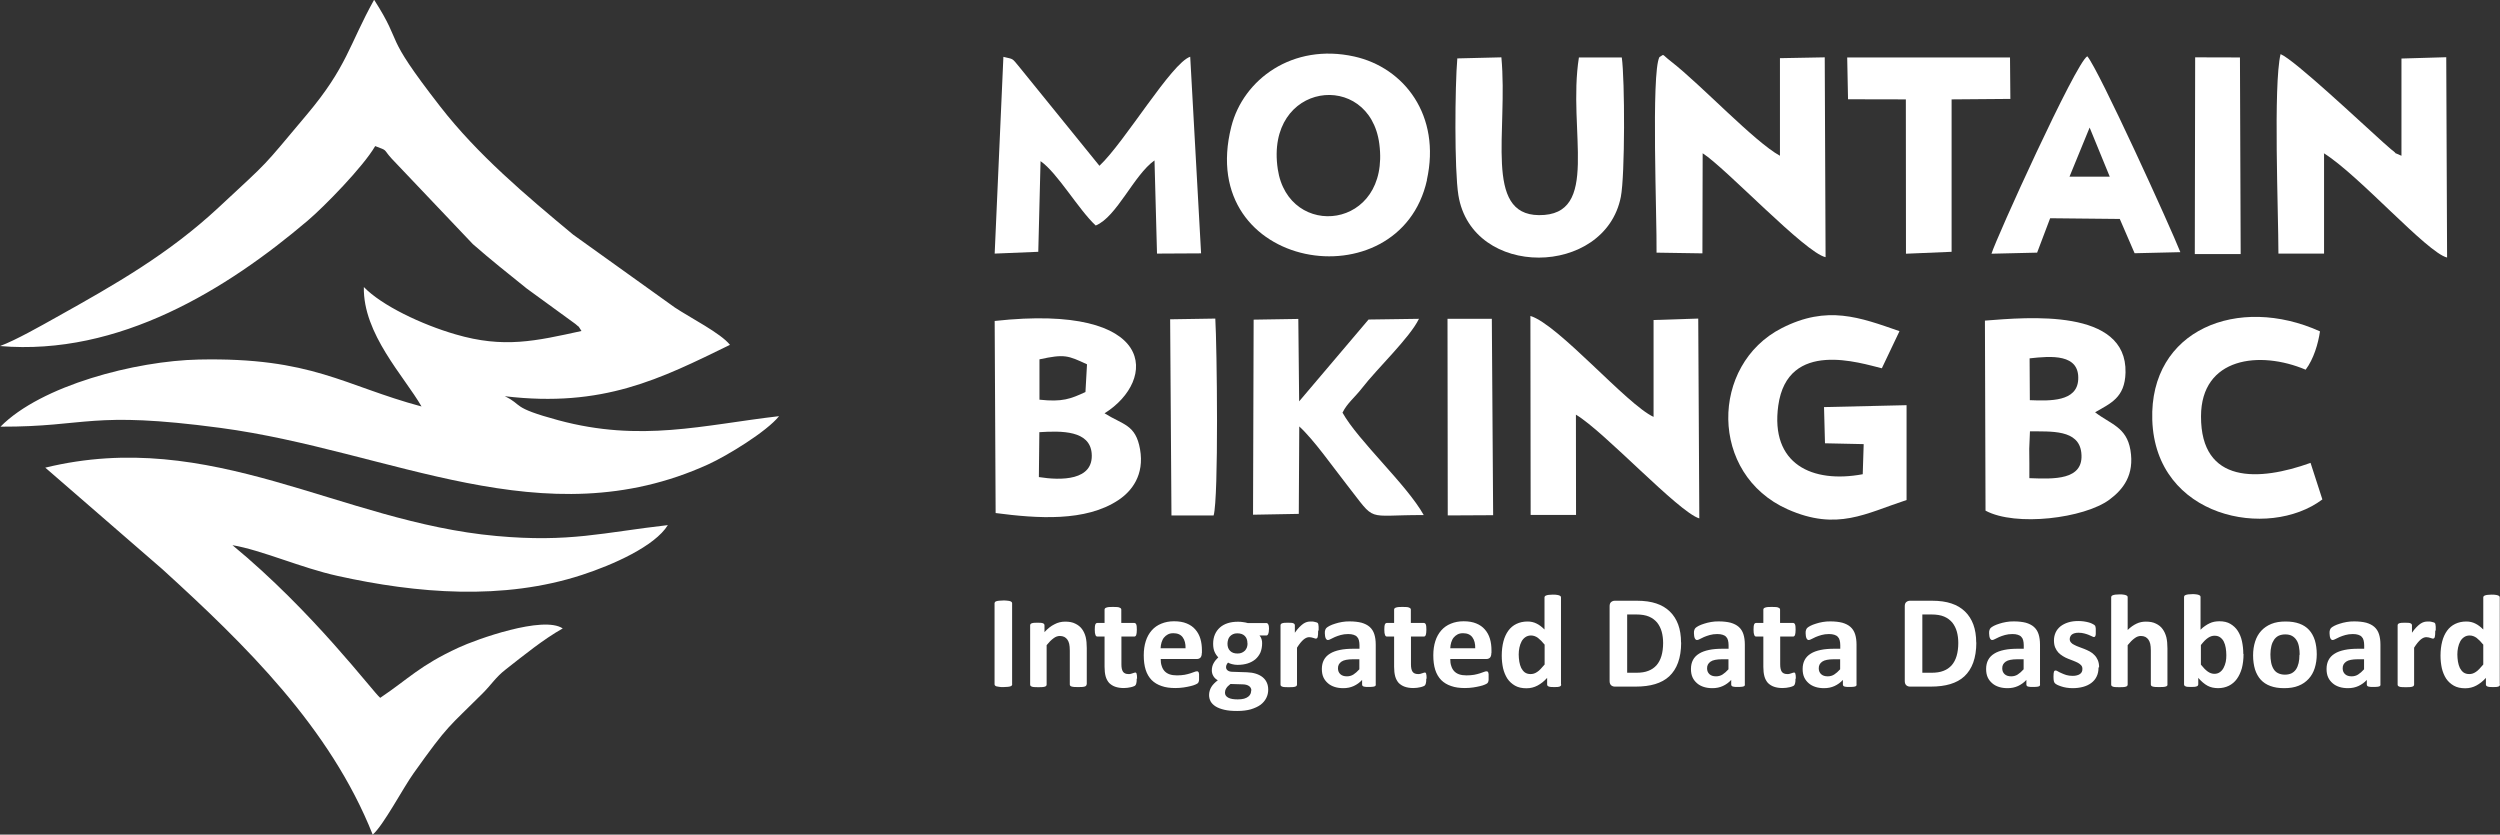 <?xml version="1.0" encoding="UTF-8"?>
<svg id="Layer_2" data-name="Layer 2" xmlns="http://www.w3.org/2000/svg" viewBox="0 0 209.29 69.87">
  <rect x="0" y="0" width="209.29" height="69.87" fill="#333333" stroke="none"/>
  <defs>
    <style>
      .cls-1, .cls-2 {
        fill: #fff;
        stroke-width: 0px;
      }

      .cls-2 {
        fill-rule: evenodd;
      }
    </style>
  </defs>
  <g id="Layer_1-2" data-name="Layer 1">
    <g id="Layer_1-3" data-name="Layer_1">
      <g id="_2200717764528" data-name=" 2200717764528">
        <g>
          <path class="cls-2" d="M0,28.97c9.97.85,19.02-4.77,25.76-10.5,1.36-1.15,4.65-4.51,5.65-6.24,1.12.43.6.19,1.38,1.05l6.8,7.16c1.51,1.32,2.81,2.35,4.5,3.71l4.08,2.97c.51.47.08-.05.51.59-3.84.84-6.49,1.47-10.55.28-2.83-.82-6.17-2.41-7.67-3.96-.08,3.92,3.38,7.48,4.83,10-6.53-1.75-9.15-4.13-18.65-3.93-5.29.11-13.2,2.17-16.6,5.62,7.36.02,7.43-1.36,18.4.1,14.35,1.92,27.03,9.34,40.84,3.06,1.6-.73,4.91-2.75,5.94-4.04-6.37.74-11.56,2.21-18.48.34-4.03-1.09-2.91-1.26-4.48-2.01,8.23.98,12.99-1.44,18.85-4.3-.76-.97-3.33-2.27-4.62-3.13l-8.5-6.09c-3.96-3.29-8.01-6.7-11.15-10.75-4.96-6.38-2.95-4.9-5.52-8.92-2.11,3.8-2.25,5.59-5.62,9.6-3.94,4.68-2.92,3.62-7.4,7.79-4.16,3.87-8.56,6.39-13.6,9.2C3.43,27.28,1.3,28.49,0,28.97h0Z"/>
          <path class="cls-2" d="M48.72,48.13c2.58-.84,6.1-2.4,7.19-4.17-5.44.62-8.22,1.47-14.36.91-13.08-1.18-23.85-9.11-37.76-5.72l9.8,8.5c6.94,6.32,14.05,13.26,17.61,22.22.88-.74,2.54-3.9,3.42-5.13,2.96-4.16,2.91-3.82,5.78-6.69.74-.74,1.1-1.36,1.94-2.01,1.46-1.14,3.13-2.51,4.77-3.43-1.62-1.1-7.23.91-8.73,1.61-3.25,1.5-4.18,2.61-6.55,4.2-.59-.47-5.62-7.22-12.37-12.78,2.44.41,5.78,1.91,8.79,2.57,6.65,1.48,13.9,2.07,20.47-.08h0Z"/>
        </g>
        <g>
          <path class="cls-2" d="M106.97,14.16c-1.09-7.32,7.68-8.35,8.5-2.12.95,7.21-7.61,8.08-8.5,2.12ZM119.45,15.07c1.2-5.4-1.89-9.41-6.08-10.34-5.15-1.14-9.29,1.91-10.29,5.87-3.06,12.1,14.09,14.8,16.38,4.47h0Z"/>
          <path class="cls-2" d="M87.11,13.49c1.4.96,3.19,4.07,4.62,5.39,1.77-.73,3.19-4.23,4.92-5.45l.21,7.8,3.69-.02-.91-16.46c-1.56.51-5.47,7.13-7.6,9.13l-6.68-8.24c-.69-.84-.49-.66-1.36-.88l-.73,16.47,3.65-.15.19-7.58h0Z"/>
          <path class="cls-2" d="M142.54,12.83c1.93,1.23,8.58,8.33,10.29,8.7l-.07-16.73-3.75.07v8.17c-2.14-1.17-6.59-5.93-9.11-7.89-.87-.67-.51-.63-.98-.37-.7,1.33-.2,13.54-.24,16.37l3.84.06.02-8.39h0Z"/>
          <path class="cls-2" d="M194.53,12.82c2.94,1.82,8.66,8.34,10.33,8.74l-.07-16.77-3.75.11v8.14c-1-.46-.06.07-.88-.55-.05-.04-.54-.48-.66-.58-1.79-1.6-7.41-6.9-8.58-7.38-.62,2.59-.18,13.25-.18,16.7h3.82s0-8.42,0-8.42h0Z"/>
          <path class="cls-2" d="M122,4.9c-.2,2.33-.25,9.33.09,11.44,1.14,7.03,12.28,6.86,13.6.14.35-1.77.34-9.82.08-11.67h-3.59c-.97,6.14,1.85,13.25-3.35,13.2-4.63-.04-2.57-7-3.14-13.21l-3.7.09h0Z"/>
          <path class="cls-2" d="M171.64,18.27l5.82.06,1.24,2.87,3.83-.09c-.8-2.04-6.84-15.3-7.79-16.4-.97.54-7.67,15.33-8.02,16.53l3.82-.09s1.09-2.88,1.09-2.88ZM174.94,10.69l.84,2.05.84,2.05h-3.37l.84-2.05.84-2.05h0Z"/>
          <polygon class="cls-2" points="154.71 8.31 159.55 8.32 159.56 21.24 163.38 21.08 163.38 8.32 168.3 8.28 168.27 4.81 154.64 4.81 154.71 8.31"/>
          <polygon class="cls-2" points="183.74 21.27 187.58 21.27 187.52 4.81 183.77 4.8 183.74 21.27"/>
        </g>
        <g>
          <path class="cls-2" d="M169.89,40.03v-1.24s-.01-1.22-.01-1.22l.06-1.46c1.76.02,4.09-.17,4.3,1.79.26,2.35-2.36,2.2-4.35,2.13h0ZM169.91,30c1.8-.2,4.19-.4,4.07,1.78-.1,1.85-2.34,1.79-4.05,1.72l-.02-3.5h0ZM175.4,34.51c1.27-.74,2.49-1.2,2.54-3.32.13-5.4-8.18-4.63-11.77-4.35l.05,15.91c2.52,1.36,8.26.64,10.37-.92,1.16-.86,2.11-2.07,1.76-4.16-.33-1.93-1.67-2.16-2.95-3.15h0Z"/>
          <path class="cls-2" d="M86.97,39.94l.04-3.76c1.89-.12,4.21-.14,4.38,1.76.2,2.32-2.59,2.29-4.41,2ZM87.03,30.08c2.09-.45,2.36-.33,3.97.42l-.13,2.32c-1.24.57-1.92.85-3.85.64v-3.38h.01ZM92.47,34.6c4.42-2.77,4.46-9.23-9.2-7.73l.08,16.08c3.51.46,7.53.74,10.27-1.08,1.12-.74,2.2-2.1,1.82-4.26-.37-2.09-1.42-2.03-2.97-3.01h0Z"/>
          <path class="cls-2" d="M131.94,34.72c2.37,1.41,8.57,8.15,10.32,8.68l-.09-16.73-3.74.12v8.11c-2.23-1.02-7.97-7.74-10.31-8.45l.02,16.66h3.8s-.01-8.4-.01-8.4h0Z"/>
          <path class="cls-2" d="M159.01,27.72c-3.32-1.15-6.03-2.2-9.85-.25-6,3.06-6.1,12.24.5,15.17,4.15,1.84,6.54.33,9.95-.78v-7.94s-6.91.16-6.91.16l.08,3.03,3.24.07-.08,2.52c-4.24.79-7.75-.85-7.07-5.75.78-5.59,6.9-3.54,8.67-3.12l1.47-3.09h0Z"/>
          <path class="cls-2" d="M112.4,34.53c.37-.77,1.04-1.28,1.64-2.06,1.25-1.62,3.98-4.19,4.75-5.78l-4.22.06-5.81,6.85-.07-6.9-3.74.06-.05,16.33,3.83-.07.04-7.32c1.22,1.11,2.85,3.44,3.99,4.89,2.53,3.22,1.41,2.51,6.43,2.53-1.42-2.55-5.5-6.23-6.81-8.59Z"/>
          <path class="cls-2" d="M193.02,30.95c.67-.89,1.05-2.18,1.2-3.21-6.84-3.09-14.28-.15-14.04,7.41.26,8.21,9.72,10.06,14.24,6.66l-.99-3.06c-4.31,1.55-9.19,1.8-9.17-3.9.01-4.94,4.91-5.53,8.76-3.9h0Z"/>
          <path class="cls-2" d="M98.07,43.15h3.53c.43-1.48.28-14.19.14-16.48l-3.78.06.11,16.41Z"/>
          <polygon class="cls-2" points="121.2 43.15 125 43.13 124.89 26.69 121.18 26.69 121.2 43.15"/>
        </g>
        <g>
          <path class="cls-1" d="M84.74,57.29s-.01.07-.04.1c-.02.03-.06.05-.12.07-.05.02-.13.03-.22.04-.09.01-.21.02-.36.02s-.26,0-.35-.02c-.09-.01-.17-.03-.23-.04-.05-.02-.09-.04-.12-.07-.02-.03-.04-.06-.04-.1v-6.79s.01-.07.04-.1c.02-.03.06-.05.12-.07.06-.02.13-.03.22-.04.09-.01.21-.02.35-.02s.26,0,.36.02c.09.01.17.02.22.04.05.02.09.04.12.07.02.03.04.06.04.1v6.79ZM90.96,57.3s-.01.07-.03.1c-.02.03-.06.05-.11.07-.05.02-.13.03-.22.04-.09,0-.2.01-.34.01s-.25,0-.34-.01-.16-.02-.22-.04c-.05-.02-.09-.04-.11-.07-.02-.03-.03-.06-.03-.1v-2.83c0-.24-.02-.43-.05-.57-.03-.14-.09-.26-.15-.35-.07-.1-.15-.17-.26-.23-.11-.05-.23-.08-.37-.08-.18,0-.36.06-.54.2-.18.13-.37.32-.57.57v3.3s-.01.07-.03.1c-.02.03-.06.05-.11.07-.05.02-.12.03-.21.04-.09,0-.2.01-.34.01s-.25,0-.34-.01c-.09,0-.16-.02-.21-.04-.05-.02-.09-.04-.11-.07-.02-.03-.03-.06-.03-.1v-4.96s0-.07.03-.1c.02-.03.05-.05.1-.07.05-.02.11-.03.19-.04.08,0,.17-.01.29-.01s.22,0,.29.01.14.02.18.04c.04.02.07.04.09.07.02.03.03.06.03.1v.57c.27-.3.55-.52.84-.66.28-.15.58-.22.89-.22.34,0,.62.05.85.17.23.11.42.26.56.45.14.19.24.41.31.67.06.26.09.56.09.92v3.06h0ZM95.16,56.81c0,.16,0,.29-.03.38-.02.09-.05.15-.08.18-.03.04-.08.07-.15.09-.07.03-.14.05-.23.07-.09.02-.18.04-.28.05s-.2.02-.31.02c-.28,0-.52-.04-.72-.11-.2-.07-.37-.18-.51-.32-.13-.15-.23-.33-.29-.55-.06-.22-.09-.49-.09-.79v-2.54h-.6c-.07,0-.13-.04-.16-.13-.04-.09-.06-.23-.06-.44,0-.11,0-.2.01-.27s.02-.13.04-.18c.02-.04.04-.07.07-.09.03-.02.06-.03.1-.03h.6v-1.11s0-.07.03-.1c.02-.03.06-.05.11-.07.05-.02.13-.04.22-.05.09,0,.2-.01.34-.01s.25,0,.34.01c.09,0,.16.02.22.05.05.02.09.05.11.07.02.03.03.06.03.1v1.11h1.08s.07,0,.1.03c.03.02.05.05.07.09.02.04.03.1.04.18s.01.17.01.27c0,.2-.02.35-.05.44-.04.09-.09.13-.16.13h-1.08v2.33c0,.27.04.47.13.61.09.13.24.2.46.2.07,0,.14,0,.2-.02.06-.01.11-.03.16-.05.05-.01.09-.03.12-.04.03-.01.06-.02.09-.02.02,0,.04,0,.06.02.02.01.04.04.05.08,0,.04.02.09.03.16,0,.07.01.15.01.26h0ZM100.61,54.67c0,.17-.04.3-.11.38-.08.08-.18.12-.31.12h-3.02c0,.21.02.4.08.57.05.17.13.32.24.44.11.12.25.21.42.27s.38.09.62.09.46-.02.64-.05c.18-.04.34-.07.48-.12.13-.04.25-.08.34-.12.09-.04.16-.05.22-.05.03,0,.06,0,.08.02.02.01.04.04.06.07.01.03.02.08.03.14,0,.06,0,.14,0,.23,0,.08,0,.15,0,.21s0,.11-.02.15c0,.04-.02.08-.03.1-.02.03-.03.05-.06.08-.02.02-.09.06-.2.11-.11.05-.24.09-.41.13s-.36.08-.57.11c-.21.03-.44.05-.69.05-.44,0-.83-.05-1.16-.17-.33-.11-.61-.28-.83-.5-.22-.23-.39-.51-.5-.86-.11-.35-.16-.75-.16-1.21s.06-.84.17-1.19c.11-.35.28-.65.5-.9.22-.25.48-.43.8-.56.31-.13.67-.2,1.06-.2.42,0,.77.06,1.06.18.3.12.54.29.73.51.19.22.33.47.42.77.09.3.13.62.13.97v.22h0ZM99.25,54.28c.01-.39-.07-.7-.24-.93-.17-.23-.43-.34-.78-.34-.18,0-.33.03-.46.1-.13.07-.24.16-.33.27-.09.11-.15.25-.2.4-.05.16-.07.32-.08.49h2.09ZM106.23,52.68c0,.18-.02.31-.06.39-.04.09-.09.13-.15.13h-.58c.08.09.14.19.17.3.04.11.05.23.05.35,0,.29-.05.54-.14.77-.1.22-.24.41-.42.57-.18.15-.4.27-.65.35-.25.08-.54.12-.85.12-.16,0-.31-.02-.46-.06-.15-.04-.26-.08-.33-.13-.05.05-.09.1-.12.17-.04.07-.05.14-.05.22,0,.11.05.2.14.27.09.07.23.11.4.11l1.21.04c.28.01.53.05.75.12.22.07.41.17.56.29.15.12.27.27.35.45.08.17.12.37.12.6,0,.24-.05.47-.16.69-.11.22-.27.41-.48.57-.22.16-.49.28-.81.38-.32.09-.7.14-1.14.14s-.78-.03-1.08-.1c-.3-.07-.54-.16-.73-.28-.19-.12-.33-.26-.42-.42-.09-.17-.13-.35-.13-.54,0-.12.02-.24.05-.35.03-.11.08-.22.14-.32.06-.1.14-.2.23-.29.09-.09.19-.18.31-.27-.16-.09-.28-.2-.37-.35-.09-.15-.13-.31-.13-.48,0-.22.05-.42.15-.6.1-.18.23-.34.39-.49-.13-.13-.23-.28-.31-.46-.08-.18-.12-.41-.12-.68,0-.29.05-.55.15-.78.1-.23.24-.42.42-.58.18-.16.4-.28.65-.36.25-.08.53-.12.83-.12.16,0,.31,0,.45.03.14.02.27.04.4.08h1.57c.06,0,.11.04.15.12.04.08.06.22.06.41h0ZM104.43,53.86c0-.27-.07-.47-.22-.62-.15-.15-.36-.22-.63-.22-.14,0-.26.02-.36.07-.1.05-.19.11-.26.19-.07.08-.12.17-.15.28-.03.11-.05.22-.05.33,0,.25.07.45.22.6.15.15.35.22.62.22.14,0,.26-.02.37-.07.1-.05.19-.11.26-.18.07-.08.12-.17.16-.27.03-.1.05-.21.05-.32h0ZM104.76,57.81c0-.16-.07-.29-.2-.38-.13-.09-.32-.14-.55-.14l-1-.03c-.09.07-.17.14-.23.2-.06.06-.1.13-.14.19-.03.06-.06.12-.07.17-.01.05-.02.11-.02.17,0,.18.09.32.28.42.19.1.45.14.79.14.21,0,.39-.02.53-.06.14-.04.26-.1.35-.17.09-.07.15-.15.19-.24.04-.09.05-.18.05-.27h0ZM110.35,52.8c0,.13,0,.24-.01.33s-.02.15-.03.2c-.01.05-.04.08-.06.1-.02.02-.05.03-.09.03-.03,0-.06,0-.1-.02-.04-.01-.08-.03-.13-.04-.05-.02-.1-.03-.15-.04-.06-.01-.12-.02-.18-.02-.08,0-.16.02-.23.05s-.16.08-.24.15c-.08.07-.17.16-.26.27-.09.11-.19.25-.29.41v3.09s-.01.07-.03.1c-.02.03-.06.05-.11.07-.05.02-.12.03-.21.04-.09,0-.2.01-.34.01s-.25,0-.34-.01c-.09,0-.16-.02-.21-.04-.05-.02-.09-.04-.11-.07-.02-.03-.03-.06-.03-.1v-4.96s0-.07.03-.1c.02-.03.05-.05.1-.07.05-.02.11-.03.19-.04.08,0,.17-.01.29-.01s.22,0,.29.01c.08,0,.14.02.18.04.04.02.07.04.09.07.02.03.03.06.03.1v.62c.13-.19.25-.34.37-.46.12-.12.23-.22.33-.29.1-.07.21-.12.31-.15.1-.03.21-.04.31-.04.05,0,.1,0,.16,0s.11.02.17.03c.06.01.11.03.16.04.05.02.08.03.1.05.02.02.03.04.04.06,0,.02.02.05.02.09,0,.04.01.1.02.17,0,.08,0,.18,0,.31h0ZM115.18,57.31c0,.05-.02.09-.05.12-.04.03-.1.05-.18.06-.08.01-.2.02-.35.02-.17,0-.29,0-.36-.02-.08-.01-.13-.03-.16-.06-.03-.03-.05-.07-.05-.12v-.39c-.2.22-.44.39-.7.51-.26.12-.55.18-.87.18-.26,0-.5-.03-.72-.1s-.41-.17-.57-.31c-.16-.14-.29-.3-.38-.5-.09-.2-.13-.43-.13-.7,0-.29.06-.54.17-.75.11-.21.28-.39.51-.53.22-.14.5-.24.83-.31.33-.07.72-.1,1.16-.1h.48v-.3c0-.16-.02-.29-.05-.41-.03-.12-.08-.21-.16-.29-.07-.08-.17-.13-.29-.17-.12-.04-.27-.06-.45-.06-.23,0-.44.03-.62.08-.18.05-.35.11-.49.17s-.26.12-.35.17c-.09.05-.17.08-.23.08-.04,0-.08-.01-.11-.04-.03-.03-.06-.06-.08-.11-.02-.05-.04-.11-.05-.18-.01-.07-.02-.15-.02-.23,0-.12,0-.21.03-.27.02-.07.05-.13.1-.18.05-.05.14-.11.27-.18.13-.06.28-.13.46-.18.17-.06.36-.1.57-.14.21-.04.42-.05.64-.05.39,0,.72.04,1,.11.27.08.5.19.68.35.18.16.31.36.39.61.08.25.12.54.12.88v3.34h0ZM113.8,55.19h-.53c-.23,0-.42.02-.58.05-.16.03-.29.08-.39.15-.1.07-.17.15-.22.24-.05.09-.07.2-.07.32,0,.21.07.37.2.49.13.12.31.18.55.18.2,0,.38-.05.54-.15.16-.1.33-.25.5-.44v-.84h0ZM119.4,56.81c0,.16,0,.29-.03.38-.02.09-.05.15-.08.18-.03.04-.08.07-.15.09-.07.03-.14.05-.23.07-.09.02-.18.04-.28.05-.1.01-.2.02-.31.02-.28,0-.52-.04-.72-.11-.2-.07-.37-.18-.51-.32-.13-.15-.23-.33-.29-.55-.06-.22-.09-.49-.09-.79v-2.54h-.6c-.07,0-.13-.04-.16-.13-.04-.09-.06-.23-.06-.44,0-.11,0-.2.01-.27s.02-.13.04-.18c.02-.04.04-.07.07-.09.03-.02.06-.03.1-.03h.6v-1.11s0-.07.03-.1c.02-.03.06-.05.11-.07s.13-.04.22-.05c.09,0,.2-.01.34-.01s.25,0,.34.01c.09,0,.16.02.22.05.05.02.09.05.11.07.02.03.03.06.03.1v1.11h1.08s.07,0,.1.03c.03.02.05.05.07.09.02.04.03.1.04.18s.01.17.01.27c0,.2-.02.35-.05.44-.04.09-.09.13-.16.13h-1.08v2.33c0,.27.04.47.13.61.09.13.24.2.46.2.07,0,.14,0,.2-.02.06-.01.11-.03.16-.05.05-.01.09-.03.12-.04.03-.01.06-.02.09-.02.02,0,.04,0,.06.02.02.01.04.04.05.08,0,.04.02.09.03.16,0,.07.01.15.01.26h0ZM124.85,54.67c0,.17-.04.3-.11.38-.08.08-.18.12-.31.12h-3.02c0,.21.02.4.08.57.05.17.13.32.24.44.11.12.25.21.42.27s.38.09.62.09.46-.02.64-.05c.18-.04.34-.07.48-.12.13-.04.25-.08.34-.12.09-.04.16-.05.22-.05.03,0,.06,0,.08.02.02.01.04.04.06.07.01.03.02.08.03.14,0,.06,0,.14,0,.23,0,.08,0,.15,0,.21s0,.11-.02.15c0,.04-.02.08-.03.1-.02.03-.03.05-.06.08-.02.02-.09.06-.2.11-.11.05-.24.09-.41.13s-.36.08-.57.11c-.21.03-.44.05-.69.05-.44,0-.83-.05-1.16-.17-.33-.11-.61-.28-.83-.5-.22-.23-.39-.51-.5-.86-.11-.35-.16-.75-.16-1.21s.06-.84.17-1.19c.11-.35.28-.65.5-.9.22-.25.48-.43.8-.56.31-.13.67-.2,1.06-.2.42,0,.77.06,1.06.18.3.12.54.29.73.51.19.22.33.47.42.77.09.3.13.62.13.97v.22h0ZM123.5,54.28c.01-.39-.07-.7-.24-.93-.17-.23-.43-.34-.78-.34-.18,0-.33.03-.46.1-.13.07-.24.16-.33.27-.09.11-.15.25-.2.4-.05.16-.07.32-.08.49h2.09ZM130.7,57.3s0,.07-.03.1c-.02.03-.05.05-.09.07-.05.02-.11.03-.18.04-.08,0-.17.01-.28.01-.12,0-.22,0-.29-.01s-.13-.02-.18-.04c-.05-.02-.08-.04-.1-.07-.02-.03-.03-.06-.03-.1v-.55c-.25.28-.52.49-.8.64-.28.15-.59.23-.93.23-.38,0-.7-.07-.96-.22-.26-.15-.47-.34-.64-.59-.16-.25-.28-.54-.36-.87-.07-.33-.11-.68-.11-1.05,0-.44.05-.84.14-1.19.09-.35.23-.65.41-.9.18-.25.41-.44.68-.57.27-.13.58-.2.93-.2.28,0,.53.06.75.17.23.11.45.28.67.5v-2.68s0-.07.03-.1c.02-.03.06-.05.11-.07.05-.02.12-.04.21-.05.09-.01.2-.02.34-.02s.25,0,.34.02c.09.01.16.03.21.05.05.02.09.05.11.07.02.03.03.06.03.1v7.29h0ZM129.32,53.98c-.2-.25-.39-.44-.57-.58-.18-.13-.38-.2-.58-.2-.18,0-.34.05-.47.14-.13.09-.24.21-.32.36-.08.15-.14.32-.18.51-.04.19-.06.38-.06.57,0,.21.02.41.05.61.03.2.09.37.16.53.08.15.18.28.3.37.13.09.28.14.48.14.09,0,.19-.01.28-.04s.18-.07.28-.14c.09-.06.19-.14.29-.25.1-.1.21-.23.33-.37v-1.64h0ZM140.74,53.78c0,.66-.09,1.22-.26,1.69-.17.47-.42.85-.74,1.15-.32.3-.72.51-1.18.65s-1.01.21-1.65.21h-1.72c-.12,0-.23-.04-.31-.11-.08-.07-.13-.19-.13-.35v-6.27c0-.16.04-.28.13-.35.08-.07.19-.11.31-.11h1.84c.64,0,1.19.08,1.63.23.45.15.82.37,1.13.67.31.3.54.66.7,1.09.16.43.24.94.24,1.51h0ZM139.23,53.83c0-.34-.04-.66-.12-.95-.08-.29-.21-.54-.38-.76-.18-.21-.4-.38-.68-.5-.28-.12-.64-.18-1.09-.18h-.74v4.88h.76c.4,0,.74-.05,1.01-.16.27-.1.5-.26.69-.47.18-.21.32-.47.41-.78.09-.31.14-.67.14-1.09h0ZM146.08,57.31c0,.05-.02.09-.05.12-.04.03-.1.05-.18.06-.08.01-.2.02-.35.02-.17,0-.29,0-.36-.02-.08-.01-.13-.03-.16-.06-.03-.03-.05-.07-.05-.12v-.39c-.2.22-.44.39-.7.51-.26.12-.55.18-.87.18-.26,0-.5-.03-.72-.1s-.41-.17-.57-.31c-.16-.14-.29-.3-.38-.5-.09-.2-.13-.43-.13-.7,0-.29.06-.54.17-.75.11-.21.28-.39.51-.53.22-.14.5-.24.83-.31.33-.07.72-.1,1.16-.1h.48v-.3c0-.16-.02-.29-.05-.41-.03-.12-.08-.21-.16-.29-.07-.08-.17-.13-.29-.17-.12-.04-.27-.06-.45-.06-.23,0-.44.03-.62.08-.18.05-.35.11-.49.17s-.26.12-.35.17c-.09.05-.17.08-.23.08-.04,0-.08-.01-.11-.04-.03-.03-.06-.06-.08-.11-.02-.05-.04-.11-.05-.18-.01-.07-.02-.15-.02-.23,0-.12,0-.21.03-.27.02-.07.05-.13.1-.18.05-.05.14-.11.27-.18.13-.06.28-.13.46-.18.17-.06.36-.1.57-.14.21-.04.42-.05.64-.05.39,0,.72.04,1,.11.27.08.5.19.68.35.18.16.31.36.39.61.08.25.12.54.12.88v3.34h0ZM144.7,55.19h-.53c-.23,0-.42.02-.58.05-.16.03-.29.08-.39.15-.1.07-.17.15-.22.24-.05.09-.07.2-.07.32,0,.21.07.37.2.49.13.12.31.18.55.18.2,0,.38-.05.54-.15.16-.1.33-.25.5-.44v-.84h0Z"/>
          <path class="cls-1" d="M150.31,56.81c0,.16,0,.29-.03.38-.02.09-.05.15-.08.18-.03.04-.08.07-.15.09-.07.03-.14.05-.23.07-.09.02-.18.04-.28.05-.1.01-.2.02-.31.02-.28,0-.52-.04-.72-.11-.2-.07-.37-.18-.51-.32-.13-.15-.23-.33-.29-.55-.06-.22-.09-.49-.09-.79v-2.54h-.6c-.07,0-.13-.04-.16-.13-.04-.09-.06-.23-.06-.44,0-.11,0-.2.01-.27s.02-.13.04-.18c.02-.04.04-.07.07-.09.03-.02.06-.03.1-.03h.6v-1.11s0-.07.03-.1c.02-.03.06-.05.11-.07s.13-.04.22-.05c.09,0,.2-.01.34-.01s.25,0,.34.01c.09,0,.16.02.22.05.05.02.09.05.11.07.02.03.03.06.03.1v1.11h1.08s.07,0,.1.03c.03.02.05.05.07.09.02.04.03.1.04.18s.01.17.01.27c0,.2-.02.35-.05.44-.04.09-.09.13-.16.13h-1.08v2.33c0,.27.04.47.13.61.09.13.24.2.46.2.07,0,.14,0,.2-.02.06-.01.11-.03.16-.05.05-.01.09-.03.12-.04.03-.01.06-.02.09-.02.02,0,.04,0,.06.02.02.01.04.04.05.08,0,.04.02.09.03.16,0,.07.01.15.01.26h0ZM155.43,57.31c0,.05-.02.09-.05.12-.04.03-.1.05-.18.06-.08.01-.2.02-.35.02-.17,0-.29,0-.36-.02-.08-.01-.13-.03-.16-.06-.03-.03-.05-.07-.05-.12v-.39c-.2.22-.44.39-.7.51-.26.12-.55.18-.87.18-.26,0-.5-.03-.72-.1s-.41-.17-.57-.31c-.16-.14-.29-.3-.38-.5-.09-.2-.13-.43-.13-.7,0-.29.06-.54.17-.75.11-.21.28-.39.51-.53.22-.14.5-.24.83-.31.33-.07.72-.1,1.16-.1h.48v-.3c0-.16-.02-.29-.05-.41-.03-.12-.08-.21-.16-.29-.07-.08-.17-.13-.29-.17-.12-.04-.27-.06-.45-.06-.23,0-.44.03-.62.08-.18.05-.35.11-.49.17s-.26.12-.35.17c-.09.05-.17.08-.23.08-.04,0-.08-.01-.11-.04-.03-.03-.06-.06-.08-.11-.02-.05-.04-.11-.05-.18-.01-.07-.02-.15-.02-.23,0-.12,0-.21.03-.27.02-.07.05-.13.1-.18.05-.05.14-.11.27-.18.13-.06.28-.13.46-.18.17-.06.36-.1.57-.14.21-.04.42-.05.64-.05.39,0,.72.04,1,.11.27.08.5.19.68.35.18.16.31.36.39.61.08.25.12.54.12.88v3.34h0ZM154.05,55.19h-.53c-.23,0-.42.02-.58.05-.16.03-.29.08-.39.15-.1.07-.17.15-.22.24-.05.09-.07.2-.07.32,0,.21.07.37.2.49.13.12.31.18.55.18.2,0,.38-.05.54-.15.16-.1.33-.25.5-.44v-.84h0ZM165.45,53.78c0,.66-.09,1.22-.26,1.69-.17.47-.42.85-.74,1.15-.32.3-.72.51-1.18.65s-1.01.21-1.65.21h-1.72c-.12,0-.23-.04-.31-.11-.08-.07-.13-.19-.13-.35v-6.27c0-.16.04-.28.13-.35.08-.07.19-.11.31-.11h1.84c.64,0,1.19.08,1.63.23.45.15.82.37,1.13.67.31.3.54.66.7,1.09.16.43.24.94.24,1.51h0ZM163.94,53.83c0-.34-.04-.66-.12-.95-.08-.29-.21-.54-.38-.76-.18-.21-.4-.38-.68-.5-.28-.12-.64-.18-1.09-.18h-.74v4.88h.76c.4,0,.74-.05,1.01-.16.27-.1.5-.26.69-.47.18-.21.32-.47.41-.78.09-.31.14-.67.14-1.09h0ZM170.79,57.31c0,.05-.02.09-.05.12-.04.03-.1.05-.18.06-.08.01-.2.02-.35.02-.17,0-.29,0-.36-.02-.08-.01-.13-.03-.16-.06-.03-.03-.05-.07-.05-.12v-.39c-.2.22-.44.39-.7.51-.26.12-.55.18-.87.18-.26,0-.5-.03-.72-.1s-.41-.17-.57-.31c-.16-.14-.29-.3-.38-.5-.09-.2-.13-.43-.13-.7,0-.29.06-.54.17-.75.11-.21.28-.39.51-.53.22-.14.5-.24.83-.31.33-.07.72-.1,1.16-.1h.48v-.3c0-.16-.02-.29-.05-.41-.03-.12-.08-.21-.16-.29-.07-.08-.17-.13-.29-.17-.12-.04-.27-.06-.45-.06-.23,0-.44.03-.62.08-.18.05-.35.11-.49.17s-.26.12-.35.17c-.09.05-.17.08-.23.08-.04,0-.08-.01-.11-.04-.03-.03-.06-.06-.08-.11-.02-.05-.04-.11-.05-.18-.01-.07-.02-.15-.02-.23,0-.12,0-.21.03-.27.02-.07.05-.13.1-.18.05-.05.14-.11.27-.18.13-.06.28-.13.46-.18.17-.06.36-.1.57-.14.21-.04.42-.05.64-.05.39,0,.72.04,1,.11.27.08.5.19.68.35.18.16.31.36.39.61.08.25.12.54.12.88v3.34h0ZM169.41,55.19h-.53c-.23,0-.42.02-.58.05-.16.03-.29.08-.39.15-.1.07-.17.15-.22.24-.05.09-.07.2-.07.32,0,.21.07.37.2.49.13.12.31.18.55.18.2,0,.38-.05.54-.15.16-.1.33-.25.5-.44v-.84h0ZM175.68,55.89c0,.28-.05.53-.16.75-.1.21-.25.39-.45.54-.19.14-.42.25-.68.32-.26.07-.55.11-.86.11-.19,0-.36-.01-.53-.04-.17-.03-.32-.06-.45-.11-.13-.04-.24-.09-.33-.13-.09-.05-.15-.09-.19-.13-.04-.04-.07-.1-.09-.18-.02-.08-.03-.2-.03-.37,0-.11,0-.19.01-.26s.02-.12.03-.16c.02-.04.03-.06.06-.08.02-.01.05-.02.08-.02.04,0,.1.02.18.07.08.05.18.1.3.15.12.06.26.11.41.16.16.05.34.07.54.07.13,0,.24-.01.34-.04.1-.02.18-.06.26-.11.07-.05.13-.11.16-.18.04-.07.05-.16.05-.26,0-.11-.03-.21-.1-.29-.07-.08-.16-.15-.27-.21-.11-.06-.24-.11-.38-.17-.14-.05-.29-.11-.44-.17-.15-.06-.3-.13-.44-.22s-.27-.18-.38-.3c-.11-.12-.2-.26-.27-.43-.07-.17-.1-.37-.1-.6s.05-.45.14-.65c.09-.2.23-.37.4-.51.18-.14.39-.25.64-.33.25-.08.53-.12.85-.12.16,0,.31.01.46.03.15.02.28.05.4.08.12.03.22.07.3.11.08.04.14.07.18.1.04.03.06.05.08.08.01.03.02.06.03.1,0,.04.01.09.02.14,0,.06,0,.13,0,.21,0,.1,0,.18,0,.24,0,.06-.02.11-.03.15-.01.04-.03.06-.05.08-.02.01-.05.02-.08.02-.03,0-.09-.02-.16-.06-.07-.04-.16-.08-.27-.12-.11-.04-.23-.09-.37-.12-.14-.04-.3-.06-.48-.06-.13,0-.24.01-.33.04-.09.03-.17.06-.23.11-.06.05-.1.1-.13.17-.03.06-.05.13-.05.21,0,.12.04.21.11.29s.16.15.28.2c.11.06.25.12.39.17.15.05.3.11.45.17.15.06.3.13.45.21.15.08.28.18.39.3.12.12.21.26.28.42.07.17.11.36.11.59h0ZM181.46,57.3s-.01.07-.03.1c-.02.03-.06.05-.11.07-.05.02-.13.03-.22.04s-.2.01-.34.01-.25,0-.34-.01-.16-.02-.22-.04c-.05-.02-.09-.04-.11-.07-.02-.03-.03-.06-.03-.1v-2.83c0-.24-.02-.43-.05-.57-.03-.14-.09-.26-.15-.35-.07-.1-.15-.17-.26-.23-.11-.05-.23-.08-.37-.08-.18,0-.36.06-.54.2-.18.13-.37.32-.57.57v3.3s-.01.07-.03.1c-.02.03-.06.05-.11.07-.05.02-.12.03-.21.04-.09,0-.2.01-.34.01s-.25,0-.34-.01c-.09,0-.16-.02-.21-.04-.05-.02-.09-.04-.11-.07-.02-.03-.03-.06-.03-.1v-7.31s.01-.07.03-.1c.02-.03.06-.05.11-.07.05-.02.13-.04.21-.05.09-.01.2-.02.34-.02s.25,0,.34.02c.09.01.16.03.21.05.05.02.09.05.11.07.02.03.03.06.03.1v2.74c.24-.24.49-.41.74-.53.25-.12.51-.17.78-.17.34,0,.62.05.85.17.23.11.42.26.56.46.14.19.24.42.31.68.06.26.09.57.09.94v3.04h0ZM187.82,54.75c0,.44-.05.84-.14,1.19-.1.35-.24.65-.42.9-.18.25-.41.44-.67.57-.27.13-.57.2-.9.2-.17,0-.32-.02-.47-.05-.14-.03-.28-.08-.41-.15-.13-.07-.26-.16-.39-.27-.13-.11-.26-.24-.39-.39v.54s-.01.08-.03.1c-.02.03-.05.05-.1.07-.05.02-.11.03-.19.04-.08,0-.17.01-.28.01s-.21,0-.28-.01c-.08,0-.14-.02-.18-.04-.05-.02-.08-.04-.1-.07-.02-.03-.03-.06-.03-.1v-7.31s.01-.07.03-.1c.02-.03.06-.05.11-.07.05-.02.13-.04.21-.05.09-.01.2-.02.34-.02s.25,0,.34.02c.09.01.16.03.21.05.05.02.09.05.11.07.02.03.03.06.03.1v2.74c.12-.13.25-.23.38-.32.13-.09.25-.16.38-.22.12-.06.25-.1.39-.13.13-.02.27-.04.42-.04.37,0,.68.07.93.22.25.15.46.34.62.59.16.25.28.54.35.87.07.33.11.68.11,1.05h0ZM186.38,54.85c0-.21-.02-.41-.05-.61-.03-.2-.09-.37-.16-.52s-.18-.27-.3-.36c-.12-.09-.28-.14-.47-.14-.09,0-.18.01-.27.04-.09.03-.18.07-.27.13s-.19.14-.29.24c-.1.1-.2.22-.32.37v1.64c.2.25.38.44.56.57.18.13.37.2.57.2.18,0,.34-.05.46-.14.13-.09.23-.21.31-.36.08-.15.14-.32.18-.5.04-.19.05-.38.05-.57h0ZM193.95,54.77c0,.42-.06.81-.17,1.16-.11.35-.28.65-.51.9-.23.25-.51.45-.85.58-.34.14-.74.2-1.2.2s-.82-.06-1.15-.18c-.33-.12-.6-.3-.81-.53-.21-.23-.37-.52-.48-.86-.1-.34-.16-.73-.16-1.17s.06-.81.17-1.16c.11-.35.28-.65.51-.9.23-.25.51-.44.85-.58.34-.14.74-.2,1.19-.2s.83.06,1.16.18c.33.12.6.3.81.53.21.23.37.52.48.86.1.34.16.73.16,1.17h0ZM192.52,54.82c0-.24-.02-.47-.06-.68-.04-.21-.1-.39-.2-.54-.09-.15-.22-.27-.37-.36-.16-.09-.35-.13-.58-.13-.21,0-.39.04-.55.11-.16.08-.28.19-.38.33-.1.15-.18.32-.23.53-.05.21-.08.44-.08.7,0,.24.02.47.06.68.04.21.11.39.2.54s.21.27.37.35c.16.08.35.13.58.13.21,0,.4-.04.55-.11.16-.08.28-.19.38-.33.1-.15.17-.32.22-.53.05-.21.07-.44.07-.7h0ZM199.29,57.31c0,.05-.02.09-.05.12-.04.03-.1.05-.18.06-.08.01-.2.02-.35.02-.17,0-.29,0-.36-.02-.08-.01-.13-.03-.16-.06-.03-.03-.05-.07-.05-.12v-.39c-.2.22-.44.39-.7.51-.26.12-.55.18-.87.18-.26,0-.5-.03-.72-.1s-.41-.17-.57-.31c-.16-.14-.29-.3-.38-.5-.09-.2-.13-.43-.13-.7,0-.29.06-.54.17-.75.11-.21.28-.39.51-.53.22-.14.5-.24.83-.31.33-.07.72-.1,1.16-.1h.48v-.3c0-.16-.02-.29-.05-.41-.03-.12-.08-.21-.16-.29-.07-.08-.17-.13-.29-.17-.12-.04-.27-.06-.45-.06-.23,0-.44.03-.62.08-.18.05-.35.11-.49.17s-.26.12-.35.17c-.09.05-.17.08-.23.08-.04,0-.08-.01-.11-.04-.03-.03-.06-.06-.08-.11-.02-.05-.04-.11-.05-.18-.01-.07-.02-.15-.02-.23,0-.12,0-.21.03-.27.02-.07.05-.13.1-.18.05-.05.14-.11.27-.18.13-.06.28-.13.46-.18.17-.06.36-.1.57-.14.21-.04.42-.05.64-.05.39,0,.72.04,1,.11.27.08.5.19.68.35.18.16.31.36.39.61.08.25.12.54.12.88v3.34h0ZM197.91,55.19h-.53c-.23,0-.42.02-.58.05-.16.03-.29.08-.39.15-.1.07-.17.15-.22.24-.05.09-.07.2-.07.32,0,.21.07.37.2.49.13.12.31.18.55.18.2,0,.38-.05.54-.15.16-.1.33-.25.5-.44v-.84h0ZM203.87,52.8c0,.13,0,.24-.01.33s-.02.15-.03.2c-.01.05-.04.08-.06.1-.02.02-.05.03-.09.03-.03,0-.06,0-.1-.02-.04-.01-.08-.03-.13-.04-.05-.02-.1-.03-.15-.04-.06-.01-.12-.02-.18-.02-.08,0-.16.02-.23.05s-.16.08-.24.15c-.08.07-.17.16-.26.27-.09.11-.19.25-.29.41v3.09s-.01.07-.03.1c-.02.03-.06.05-.11.07-.05.02-.12.03-.21.04-.09,0-.2.01-.34.01s-.25,0-.34-.01c-.09,0-.16-.02-.21-.04-.05-.02-.09-.04-.11-.07-.02-.03-.03-.06-.03-.1v-4.96s0-.07.03-.1c.02-.03.05-.05.1-.07.05-.02.11-.03.19-.04.08,0,.17-.01.29-.01s.22,0,.29.01c.08,0,.14.02.18.04.04.02.07.04.09.07.02.03.03.06.03.1v.62c.13-.19.25-.34.37-.46.12-.12.23-.22.33-.29.1-.07.21-.12.31-.15.1-.03.21-.04.31-.04.05,0,.1,0,.16,0s.11.02.17.03c.06.01.11.03.16.04.05.02.08.03.1.05.02.02.03.04.04.06,0,.02.02.05.02.09,0,.04.01.1.02.17,0,.08,0,.18,0,.31h0ZM209.29,57.3s0,.07-.03.1c-.02.03-.05.05-.09.07-.05.02-.11.03-.18.04-.08,0-.17.01-.28.01-.12,0-.22,0-.29-.01s-.13-.02-.18-.04c-.05-.02-.08-.04-.1-.07-.02-.03-.03-.06-.03-.1v-.55c-.25.28-.52.49-.8.64-.28.15-.59.23-.93.23-.38,0-.7-.07-.96-.22-.26-.15-.47-.34-.64-.59-.16-.25-.28-.54-.36-.87-.07-.33-.11-.68-.11-1.05,0-.44.05-.84.14-1.19.09-.35.23-.65.41-.9.18-.25.41-.44.68-.57.27-.13.58-.2.93-.2.28,0,.53.06.75.17.23.11.45.28.67.5v-2.68s0-.07.03-.1c.02-.03.06-.05.11-.07.05-.02.12-.04.21-.05.09-.01.2-.02.34-.02s.25,0,.34.02c.09.01.16.03.21.05.05.02.09.05.11.07.02.03.03.06.03.1v7.29h0ZM207.9,53.98c-.2-.25-.39-.44-.57-.58-.18-.13-.38-.2-.58-.2-.18,0-.34.05-.47.14-.13.09-.24.21-.32.36-.08.15-.14.32-.18.51-.04.19-.06.38-.06.57,0,.21.02.41.05.61.03.2.09.37.16.53.08.15.18.28.3.37.13.09.28.14.48.14.09,0,.19-.01.28-.04s.18-.07.28-.14c.09-.06.19-.14.29-.25.1-.1.21-.23.33-.37v-1.64h0Z"/>
        </g>
      </g>
    </g>
  </g>
</svg>